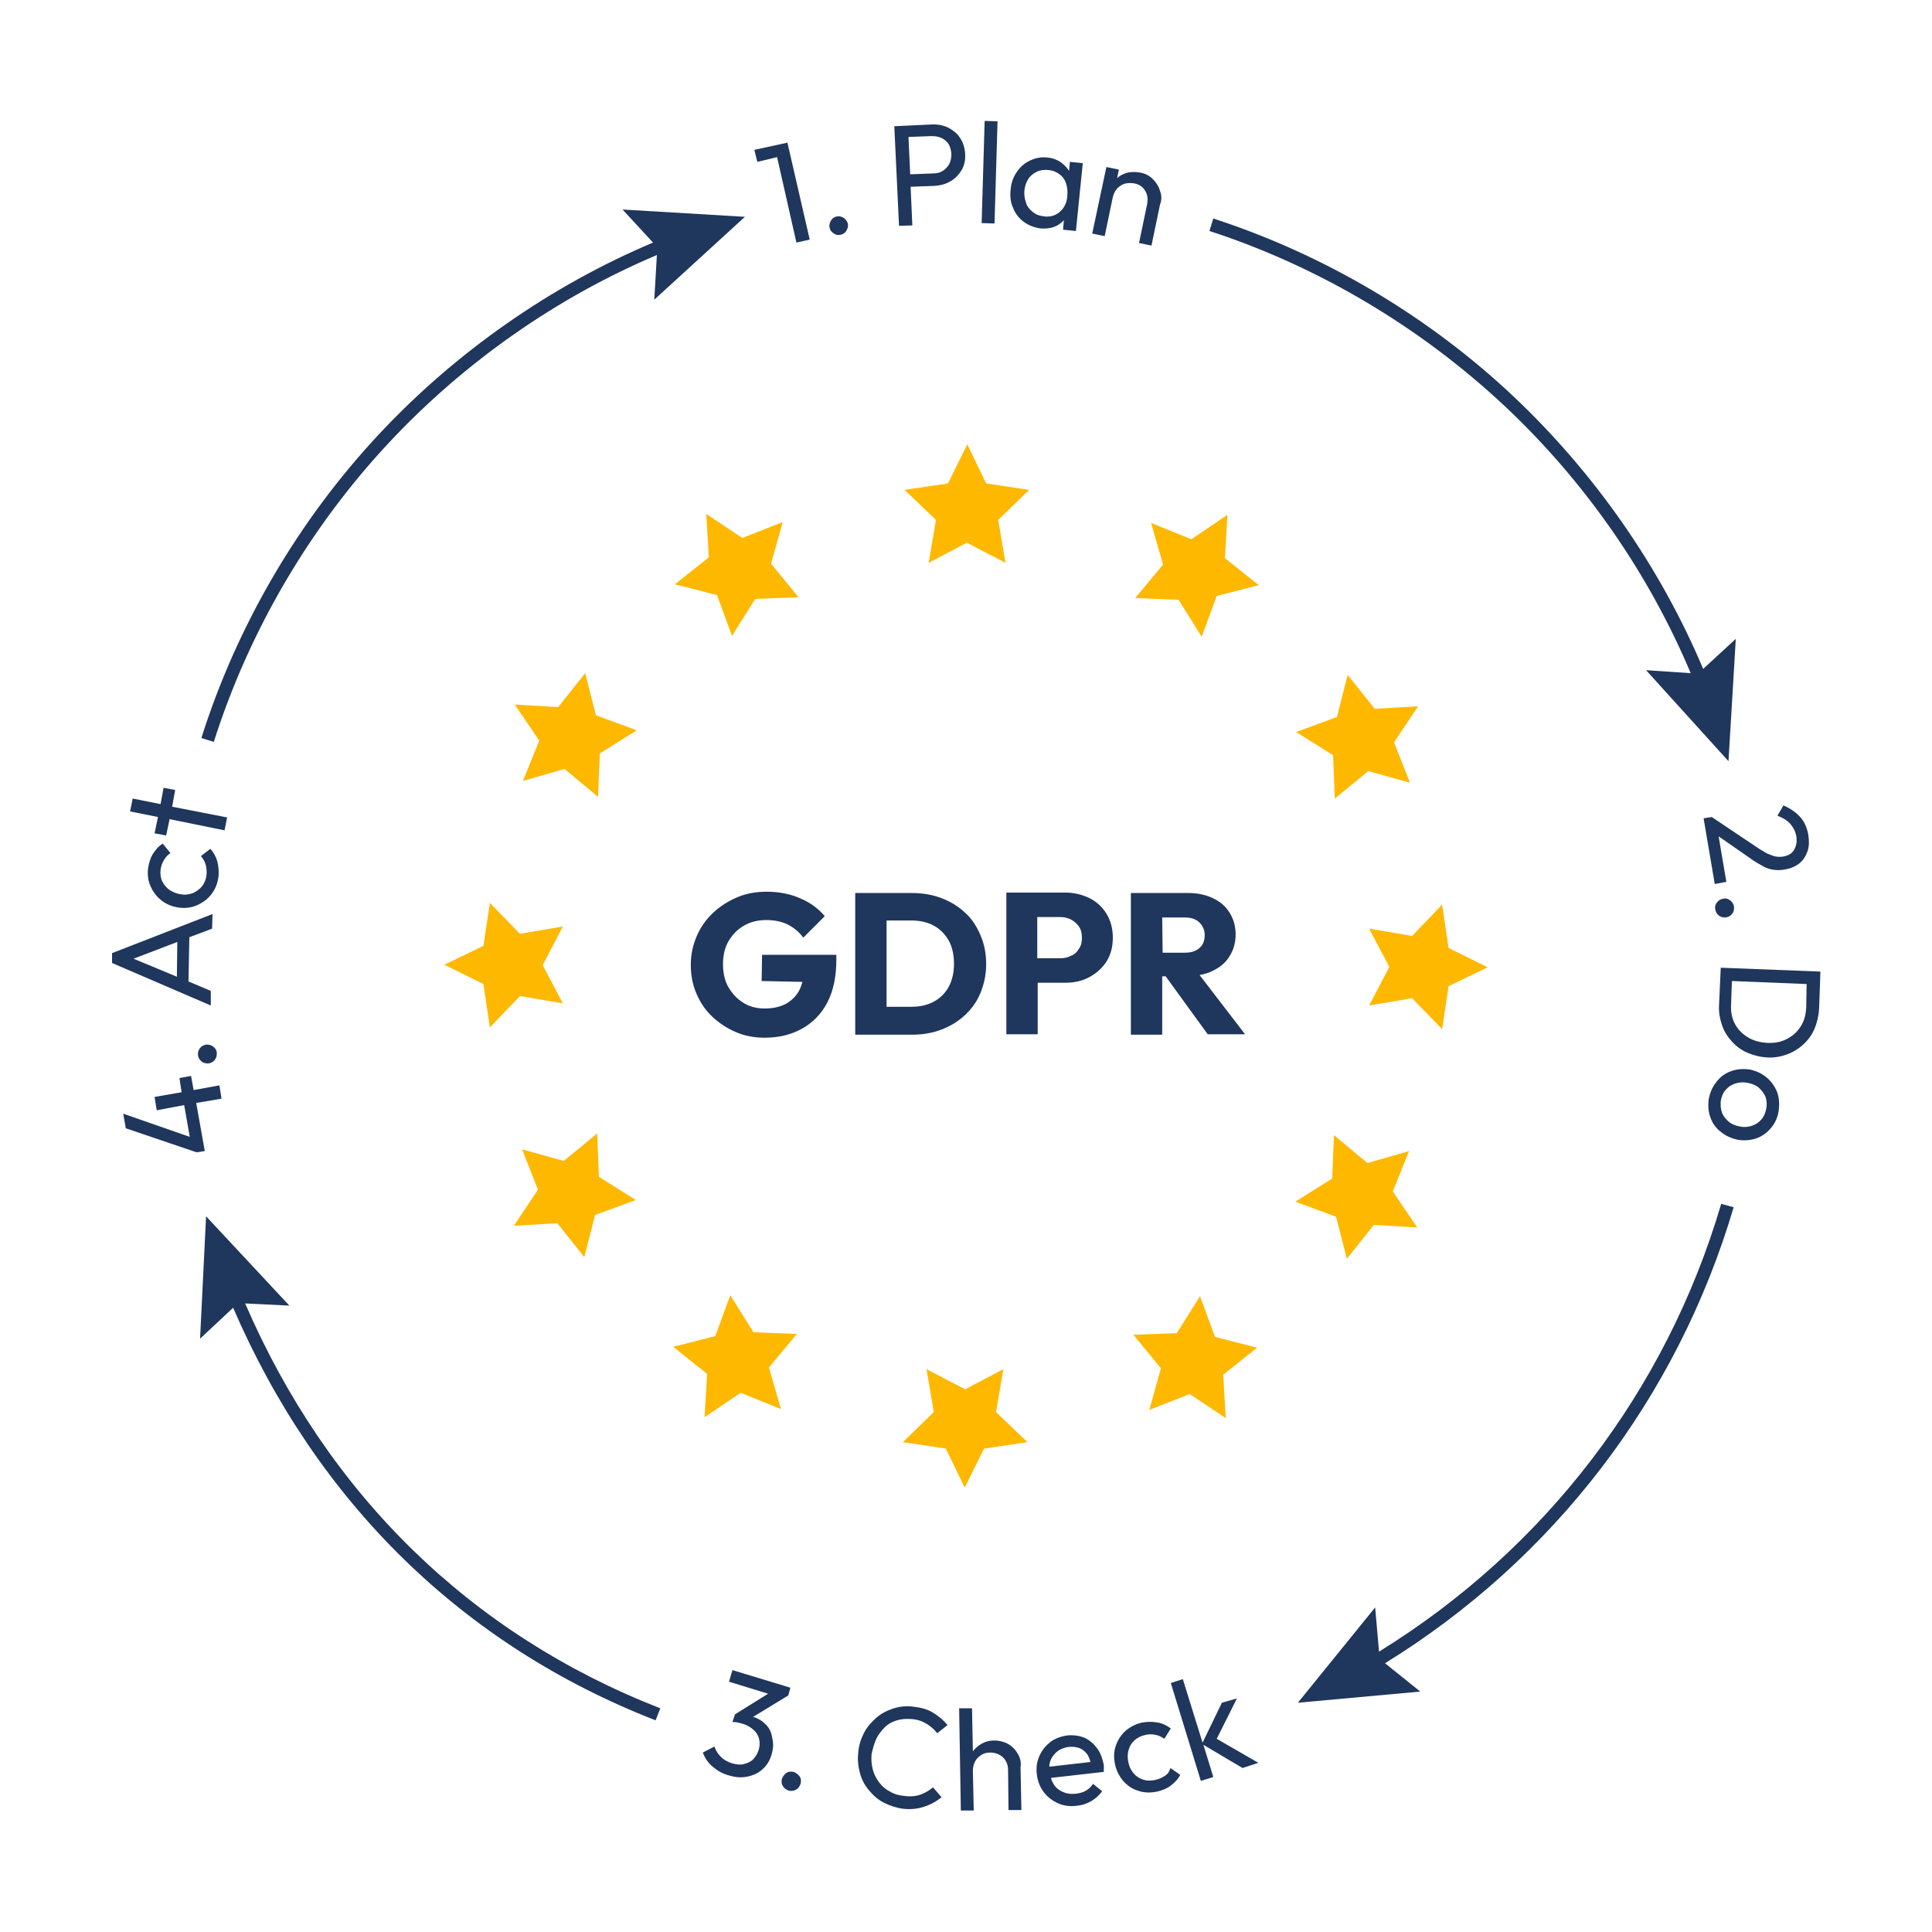 <?xml version="1.0" encoding="UTF-8"?>
<svg xmlns="http://www.w3.org/2000/svg" xmlns:xlink="http://www.w3.org/1999/xlink" version="1.1" id="Ebene_1" x="0px" y="0px" width="450px" height="450px" viewBox="0 0 450 450" style="enable-background:new 0 0 450 450;" xml:space="preserve">
<style type="text/css">
	.st0{fill:#1F365D;}
	.st1{fill:#FFB800;}
	.st2{display:none;fill:none;stroke:#1F365D;stroke-width:3;stroke-miterlimit:10;}
</style>
<g id="Ebene_1_00000108993905972319391020000003705555255024758148_">
	<g>
		<g>
			<path class="st0" d="M177.4,228.5l9.5,0.2c-0.2,0.7-0.4,1.3-0.7,1.9c-0.7,1.4-1.8,2.4-3.1,3.2c-1.4,0.7-3,1.1-4.9,1.1     s-3.6-0.4-5-1.3c-1.5-0.9-2.6-2.1-3.5-3.6s-1.3-3.4-1.3-5.4s0.4-3.9,1.3-5.4c0.9-1.5,2-2.7,3.6-3.6c1.5-0.9,3.3-1.3,5.2-1.3     c1.8,0,3.4,0.3,4.9,1c1.4,0.7,2.7,1.7,3.7,3.1l5-5c-1.5-1.8-3.4-3.2-5.8-4.2c-2.3-1-4.9-1.5-7.7-1.5c-2.5,0-4.8,0.4-6.9,1.3     c-2.1,0.9-4,2.1-5.6,3.6s-2.9,3.3-3.8,5.4c-0.9,2.1-1.4,4.3-1.4,6.7s0.4,4.6,1.3,6.7s2.1,3.9,3.7,5.4c1.6,1.5,3.4,2.7,5.5,3.6     c2.1,0.9,4.3,1.3,6.7,1.3c3.3,0,6.2-0.7,8.7-2.1c2.5-1.4,4.5-3.4,5.9-6.1c1.4-2.7,2.1-6,2.1-10v-1.1h-17.3L177.4,228.5     L177.4,228.5z"></path>
			<path class="st0" d="M224.8,212.6c-1.6-1.5-3.4-2.6-5.5-3.4c-2.1-0.8-4.4-1.2-6.9-1.2h-5.9h-2.6h-4.7v33h4.9h2.4h6     c2.5,0,4.7-0.4,6.8-1.2s3.9-1.9,5.5-3.4s2.8-3.2,3.6-5.2s1.3-4.2,1.3-6.6c0-2.4-0.4-4.6-1.3-6.7S226.4,214,224.8,212.6z      M221,229.8c-0.8,1.5-2,2.7-3.5,3.5s-3.2,1.2-5.2,1.2h-5.8v-20.1h5.8c2,0,3.7,0.4,5.2,1.2s2.6,2,3.5,3.5c0.8,1.5,1.2,3.3,1.2,5.4     C222.2,226.5,221.8,228.3,221,229.8z"></path>
			<path class="st0" d="M253.8,209.2c-1.7-0.8-3.6-1.3-5.6-1.3h-6.4H240h-5.6v33h7.3v-12h6.4c2.1,0,4-0.4,5.6-1.3     c1.7-0.9,3-2.1,4-3.6c1-1.6,1.5-3.4,1.5-5.6c0-2.1-0.5-4-1.5-5.6C256.8,211.3,255.5,210.1,253.8,209.2z M251.3,221     c-0.4,0.7-1,1.3-1.8,1.6c-0.7,0.4-1.6,0.6-2.5,0.6h-5.4v-9.6h5.4c0.9,0,1.7,0.2,2.5,0.6c0.7,0.4,1.3,0.9,1.8,1.6s0.7,1.6,0.7,2.6     C252,219.5,251.8,220.3,251.3,221z"></path>
			<path class="st0" d="M281.3,240.9h8.7l-10.6-13.8c1.1-0.2,2.2-0.5,3.1-1c1.7-0.8,3-1.9,3.9-3.4c0.9-1.4,1.4-3.1,1.4-5.1     c0-1.9-0.5-3.6-1.4-5c-0.9-1.5-2.2-2.6-3.9-3.4s-3.6-1.2-5.7-1.2h-6.1H269h-5.6v33h7.3v-13.6h0.8L281.3,240.9z M270.7,213.7h5.3     c1.5,0,2.6,0.4,3.4,1.2s1.2,1.8,1.2,2.9c0,1.3-0.4,2.3-1.2,3c-0.8,0.7-1.9,1.1-3.4,1.1h-5.2L270.7,213.7L270.7,213.7z"></path>
		</g>
		<g>
			<g id="_x3C_Radiale_Wiederholung_x3E__00000180324737937369187650000015788193458376212660_">
				<polygon class="st1" points="164.1,330.1 164.7,320 156.8,313.7 166.6,311.2 170.1,301.7 175.5,310.3 185.6,310.7 179.1,318.5       181.9,328.2 172.5,324.4     "></polygon>
			</g>
			<g id="_x3C_Radiale_Wiederholung_x3E__00000156568282254972412830000014490927312579742359_">
				<polygon class="st1" points="224.7,346.5 220.3,337.4 210.3,335.9 217.5,328.9 215.8,318.9 224.8,323.6 233.7,318.9 232,328.9       239.3,335.9 229.2,337.4     "></polygon>
			</g>
			<g id="_x3C_Radiale_Wiederholung_x3E__00000126309928182466950980000017834991022219847337_">
				<polygon class="st1" points="285.5,330.3 277.1,324.7 267.7,328.4 270.4,318.7 264,310.9 274.1,310.5 279.5,301.9 283,311.4       292.8,313.9 284.9,320.2     "></polygon>
			</g>
			<g id="_x3C_Radiale_Wiederholung_x3E__00000044168587473133881510000015612301841770605213_">
				<polygon class="st1" points="330.1,285.9 320,285.3 313.7,293.2 311.2,283.4 301.7,279.9 310.3,274.5 310.7,264.4 318.5,270.9       328.2,268.1 324.4,277.5     "></polygon>
			</g>
			<g id="_x3C_Radiale_Wiederholung_x3E__00000062888544915089607490000005101320212987778729_">
				<polygon class="st1" points="346.5,225.3 337.4,229.7 335.9,239.7 328.9,232.5 318.9,234.2 323.6,225.2 318.9,216.3 328.9,218       335.9,210.7 337.4,220.8     "></polygon>
			</g>
			<g id="_x3C_Radiale_Wiederholung_x3E__00000071533897297715228360000004886656060764748448_">
				<polygon class="st1" points="330.3,164.5 324.7,172.9 328.4,182.3 318.7,179.6 310.9,186 310.5,175.9 301.9,170.5 311.4,167       313.9,157.2 320.2,165.1     "></polygon>
			</g>
			<g id="_x3C_Radiale_Wiederholung_x3E__00000153699846721587783910000000528977864241583794_">
				<polygon class="st1" points="285.9,119.9 285.3,130 293.2,136.3 283.4,138.8 279.9,148.3 274.5,139.7 264.4,139.3 270.9,131.5       268.1,121.8 277.5,125.6     "></polygon>
			</g>
			<g id="_x3C_Radiale_Wiederholung_x3E__00000026129761898275860720000004080268624464923314_">
				<polygon class="st1" points="225.3,103.5 229.7,112.6 239.7,114.1 232.5,121.1 234.2,131.1 225.2,126.4 216.3,131.1 218,121.1       210.7,114.1 220.8,112.6     "></polygon>
			</g>
			<g id="_x3C_Radiale_Wiederholung_x3E__00000164473782621122124120000010051724950080721559_">
				<polygon class="st1" points="164.5,119.7 172.9,125.3 182.3,121.6 179.6,131.3 186,139.1 175.9,139.5 170.5,148.1 167,138.6       157.2,136.1 165.1,129.8     "></polygon>
			</g>
			<g id="_x3C_Radiale_Wiederholung_x3E__00000049223762657603399690000008266983586620298400_">
				<polygon class="st1" points="119.9,164.1 130,164.7 136.3,156.8 138.8,166.6 148.3,170.1 139.7,175.5 139.3,185.6 131.5,179.1       121.8,181.9 125.6,172.5     "></polygon>
			</g>
			<g id="_x3C_Radiale_Wiederholung_x3E__00000029731058258700652750000012490558394515044256_">
				<polygon class="st1" points="103.5,224.7 112.6,220.3 114.1,210.3 121.1,217.5 131.1,215.8 126.4,224.8 131.1,233.7 121.1,232       114.1,239.3 112.6,229.2     "></polygon>
			</g>
			<g id="_x3C_Radiale_Wiederholung_x3E__00000177480745748215156280000018198211573819027630_">
				<polygon class="st1" points="119.7,285.5 125.3,277.1 121.6,267.7 131.3,270.4 139.1,264 139.5,274.1 148.1,279.5 138.6,283       136.1,292.8 129.8,284.9     "></polygon>
			</g>
		</g>
	</g>
	<circle id="backup" class="st2" cx="227" cy="-387.2" r="185"></circle>
	<g>
		<polygon class="st0" points="183.1,33.3 183.1,33.3 175.7,34.9 176.4,37.7 181,36.6 185.5,56.5 188.6,55.8 183.4,33.2   "></polygon>
		<path class="st0" d="M196.6,50.8c-0.5-0.3-1-0.5-1.6-0.4s-1.1,0.4-1.4,0.9c-0.3,0.5-0.5,1-0.4,1.6s0.4,1.1,0.9,1.4    c0.5,0.4,1,0.5,1.6,0.4s1.1-0.4,1.4-0.9c0.3-0.5,0.5-1,0.4-1.6C197.4,51.7,197.1,51.2,196.6,50.8z"></path>
		<path class="st0" d="M220.8,29.7c-1.1-0.5-2.4-0.8-3.9-0.7l-6.5,0.3l0,0l-2.1,0.1l1.1,23.2l3.1-0.1l-0.4-9l5.5-0.2    c1.4-0.1,2.7-0.4,3.8-1.1c1.1-0.6,1.9-1.5,2.6-2.6c0.6-1.1,0.9-2.3,0.8-3.8c-0.1-1.4-0.5-2.7-1.2-3.7    C222.9,31,221.9,30.3,220.8,29.7z M221.1,38.2c-0.4,0.7-0.9,1.2-1.5,1.6s-1.4,0.6-2.3,0.6l-5.3,0.2l-0.4-8.7l5.3-0.2    c0.9,0,1.6,0.1,2.3,0.4c0.7,0.3,1.3,0.8,1.7,1.4c0.4,0.6,0.6,1.4,0.7,2.3C221.6,36.8,221.4,37.6,221.1,38.2z"></path>
		
			<rect x="218.6" y="38.7" transform="matrix(2.956025e-02 -1 1 2.956025e-02 183.48 269.419)" class="st0" width="23.8" height="3"></rect>
		<path class="st0" d="M249,39.8c-0.5-0.8-1.1-1.4-1.9-2c-0.9-0.6-1.9-1-3.1-1.1c-1.5-0.2-2.8,0.1-4.1,0.7s-2.3,1.5-3.1,2.7    s-1.3,2.5-1.4,4.1c-0.2,1.6,0,3,0.6,4.3c0.5,1.3,1.4,2.4,2.5,3.2s2.4,1.3,3.8,1.5c1.2,0.1,2.3,0,3.3-0.4c0.9-0.3,1.6-0.9,2.2-1.5    l-0.2,2.2l3,0.3l1.6-15.8l-3-0.3L249,39.8z M246.9,49.3c-1,0.9-2.3,1.3-3.7,1.1c-1-0.1-1.9-0.4-2.6-1c-0.7-0.5-1.3-1.2-1.6-2.1    c-0.3-0.9-0.5-1.8-0.4-2.9c0.1-1,0.4-1.9,0.9-2.7s1.2-1.3,2-1.7s1.7-0.5,2.7-0.4s1.8,0.4,2.6,1c0.7,0.5,1.2,1.2,1.5,2.1    c0.3,0.9,0.4,1.8,0.3,2.9C248.5,47.2,247.9,48.4,246.9,49.3z"></path>
		<path class="st0" d="M270.2,44.5c-0.3-1.1-0.9-2-1.7-2.8c-0.8-0.8-1.8-1.3-2.9-1.5c-1.2-0.2-2.3-0.2-3.3,0.1    c-0.8,0.3-1.5,0.6-2.1,1.2l0.4-2l-2.9-0.6l-3.3,15.5l2.9,0.6l1.9-9.1c0.2-0.8,0.5-1.4,1-2c0.5-0.5,1.1-0.9,1.7-1.1    c0.7-0.2,1.4-0.2,2.2-0.1c1.2,0.2,2.1,0.8,2.6,1.7c0.6,0.9,0.7,2,0.5,3.1l-1.9,9.1l2.9,0.6l2-9.6    C270.6,46.6,270.6,45.5,270.2,44.5z"></path>
	</g>
	<g>
		<path class="st0" d="M402.1,205.4l-1.8-10.6l7.2,5c1.2,0.9,2.3,1.5,3.2,2c0.9,0.5,1.7,0.7,2.5,0.8s1.7,0.1,2.6-0.1    c1.3-0.2,2.4-0.7,3.3-1.4s1.5-1.7,1.9-2.8s0.4-2.4,0.2-3.8c-0.3-1.7-0.9-3.1-1.9-4.2c-1-1.1-2.3-2-3.9-2.7L414,190    c1.3,0.5,2.3,1.1,3,1.9c0.7,0.8,1.2,1.8,1.4,2.9c0.2,1.2,0,2.2-0.5,3.1c-0.5,0.9-1.4,1.4-2.5,1.6c-0.6,0.1-1.2,0.1-1.8,0    c-0.6-0.1-1.2-0.4-2-0.7c-0.7-0.4-1.6-0.9-2.6-1.6l-10.3-6.9l-1.9,0.3l2.6,15.3L402.1,205.4z"></path>
		<path class="st0" d="M401.5,209.3c-0.6,0.1-1.1,0.3-1.5,0.8c-0.4,0.4-0.6,1-0.5,1.6s0.3,1.1,0.8,1.5s1,0.5,1.6,0.5    c0.6-0.1,1.1-0.3,1.5-0.8c0.4-0.4,0.5-1,0.5-1.6c-0.1-0.6-0.3-1.1-0.8-1.5S402.1,209.2,401.5,209.3z"></path>
		<path class="st0" d="M424,226.3l-23.2-0.9l-0.1,2.1l0,0l-0.3,6.6c-0.1,1.7,0.2,3.2,0.7,4.7s1.3,2.7,2.3,3.8s2.2,2,3.6,2.6    s2.9,1,4.6,1.1s3.2-0.2,4.6-0.7s2.7-1.3,3.8-2.3c1.1-1,2-2.2,2.6-3.6c0.6-1.4,1-3,1.1-4.7l0.2-5.4l0,0L424,226.3z M420.7,234.7    c-0.1,1.7-0.5,3.2-1.3,4.4c-0.8,1.3-1.9,2.2-3.2,2.9c-1.3,0.7-2.9,1-4.6,0.9s-3.2-0.5-4.5-1.3s-2.3-1.8-3-3.1s-1-2.8-0.9-4.6    l0.2-5.4l17.4,0.7L420.7,234.7z"></path>
		<path class="st0" d="M411.4,250.9c-1.1-0.9-2.4-1.5-3.9-1.8c-1.5-0.2-3-0.1-4.3,0.4c-1.4,0.5-2.5,1.3-3.4,2.5    c-0.9,1.1-1.5,2.4-1.8,4c-0.2,1.5-0.1,3,0.4,4.3c0.5,1.4,1.3,2.5,2.5,3.4c1.1,0.9,2.5,1.5,4,1.8c1.5,0.2,2.9,0.1,4.3-0.4    s2.5-1.4,3.4-2.5s1.5-2.4,1.7-4c0.2-1.5,0.1-3-0.4-4.3C413.3,252.9,412.5,251.8,411.4,250.9z M411.4,258.2c-0.2,1-0.5,1.8-1.1,2.5    s-1.3,1.2-2.2,1.5s-1.8,0.4-2.8,0.2c-1-0.2-1.9-0.5-2.6-1.1s-1.3-1.3-1.6-2.1c-0.3-0.8-0.4-1.8-0.3-2.8c0.2-1,0.5-1.8,1.1-2.5    s1.3-1.2,2.2-1.5c0.9-0.3,1.8-0.4,2.9-0.2c1,0.2,1.9,0.5,2.6,1.1s1.2,1.3,1.6,2.1C411.5,256.3,411.6,257.2,411.4,258.2z"></path>
	</g>
	<g>
		<path class="st0" d="M178.4,401.7c-0.8-0.8-1.8-1.5-3-1.8l0,0l8.2-5l0.5-1.8l-13.5-4.1l-0.8,2.7l9.1,2.8l-7.7,4.8l-0.6,1.8    c0.4,0,0.8,0,1.2,0.1s0.8,0.2,1.2,0.3c1,0.3,1.8,0.8,2.5,1.4s1.1,1.3,1.3,2.1c0.2,0.8,0.2,1.7-0.1,2.6s-0.7,1.6-1.3,2.2    s-1.4,0.9-2.2,1.1s-1.7,0.1-2.7-0.2c-1-0.3-1.9-0.8-2.6-1.5c-0.7-0.7-1.2-1.5-1.5-2.4l-2.7,1.4c0.5,1.3,1.2,2.4,2.3,3.3    s2.2,1.6,3.7,2c1.6,0.5,3,0.6,4.4,0.3s2.5-0.8,3.5-1.7s1.7-2,2.1-3.4c0.4-1.3,0.5-2.6,0.2-3.7    C179.7,403.5,179.2,402.5,178.4,401.7z"></path>
		<path class="st0" d="M184.8,412.7c-0.6-0.1-1.2-0.1-1.7,0.3s-0.8,0.8-1,1.4c-0.1,0.6-0.1,1.1,0.3,1.7c0.3,0.5,0.8,0.8,1.4,1    c0.6,0.1,1.2,0,1.7-0.3s0.8-0.8,1-1.4c0.1-0.6,0.1-1.2-0.3-1.7C185.8,413.2,185.4,412.9,184.8,412.7z"></path>
		<path class="st0" d="M204.1,405c0.5-1,1.2-1.9,2-2.7s1.8-1.3,2.8-1.6s2.2-0.4,3.4-0.3c1.4,0.1,2.5,0.5,3.5,1.1s1.8,1.3,2.5,2.2    l2.4-1.9c-1-1.2-2.1-2.1-3.4-2.9c-1.3-0.8-2.9-1.2-4.7-1.4c-1.7-0.2-3.2,0-4.7,0.5s-2.8,1.2-3.9,2.2s-2.1,2.1-2.8,3.5    s-1.2,2.9-1.3,4.6c-0.2,1.6,0,3.2,0.4,4.7s1.1,2.8,2.1,4s2.1,2.2,3.5,2.9c1.4,0.7,2.9,1.2,4.5,1.4c1.8,0.2,3.4,0,4.9-0.5    s2.8-1.2,4-2.2l-2-2.3c-0.8,0.7-1.8,1.3-2.9,1.7c-1.1,0.4-2.4,0.5-3.8,0.3c-1.2-0.1-2.3-0.4-3.3-1c-1-0.5-1.8-1.2-2.5-2.1    s-1.2-1.9-1.5-3s-0.4-2.3-0.3-3.6C203.3,407.3,203.6,406.1,204.1,405z"></path>
		<path class="st0" d="M237,408.4c-0.5-0.9-1.3-1.7-2.2-2.2s-2-0.8-3.2-0.8s-2.3,0.3-3.2,0.9c-0.7,0.4-1.3,1-1.8,1.6l-0.2-10h-3    l0.4,23.8h3l-0.2-9.3c0-0.8,0.2-1.5,0.5-2.1s0.8-1.1,1.4-1.5s1.3-0.6,2.1-0.6c1.2,0,2.2,0.4,3,1.1c0.8,0.8,1.2,1.8,1.2,3l0.1,9.3    h3l-0.2-9.9C237.9,410.4,237.6,409.3,237,408.4z"></path>
		<path class="st0" d="M255.6,407.3c-0.8-1.1-1.7-1.9-2.9-2.5c-1.2-0.5-2.5-0.7-4-0.6c-1.5,0.2-2.9,0.7-4,1.5    c-1.1,0.9-2,1.9-2.6,3.3c-0.6,1.3-0.8,2.8-0.6,4.3c0.2,1.6,0.7,2.9,1.6,4.1c0.9,1.2,2,2,3.3,2.6s2.8,0.8,4.4,0.6    c1.2-0.1,2.4-0.5,3.4-1.1s1.9-1.4,2.5-2.3l-2.1-1.7c-0.5,0.7-1,1.2-1.7,1.6s-1.5,0.6-2.4,0.7c-1.1,0.1-2,0-2.9-0.4    s-1.6-0.9-2.1-1.7c-0.3-0.5-0.6-1-0.7-1.6l12.3-1.4c0-0.3,0-0.6,0-0.9s0-0.5,0-0.7C256.8,409.7,256.4,408.4,255.6,407.3z     M244.7,410c0.3-0.8,0.9-1.5,1.6-2.1c0.7-0.5,1.6-0.9,2.6-1s1.8,0,2.6,0.3c0.7,0.3,1.3,0.8,1.8,1.5c0.3,0.5,0.5,1,0.7,1.7    l-9.6,1.1C244.4,411.1,244.5,410.5,244.7,410z"></path>
		<path class="st0" d="M271.2,413.7c-0.6,0.4-1.3,0.7-2.2,0.9c-1,0.2-1.9,0.2-2.8-0.1c-0.9-0.3-1.6-0.8-2.2-1.5s-1-1.6-1.2-2.6    s-0.2-2,0.1-2.9s0.7-1.6,1.4-2.2c0.7-0.6,1.5-1,2.5-1.2c0.8-0.2,1.6-0.2,2.4,0c0.7,0.1,1.4,0.5,2,0.9l1.5-2.4    c-0.9-0.7-1.9-1.2-3.1-1.4c-1.1-0.2-2.3-0.2-3.5,0c-1.5,0.3-2.8,1-3.9,1.9c-1.1,1-1.8,2.1-2.3,3.5s-0.5,2.8-0.2,4.3s1,2.8,1.9,3.9    c1,1.1,2.1,1.9,3.5,2.3c1.4,0.5,2.8,0.5,4.4,0.2c1.2-0.3,2.3-0.7,3.2-1.4c0.9-0.7,1.7-1.5,2.2-2.5l-2.3-1.6    C272.4,412.7,271.9,413.3,271.2,413.7z"></path>
		<polygon class="st0" points="293.1,410.6 283.4,405 288.1,395.6 284.6,396.6 280.1,405.9 275.5,391.1 272.7,392 279.7,414.8     282.6,413.9 280.3,406.4 289.4,411.8   "></polygon>
	</g>
	<g>
		<polygon class="st0" points="51.1,252.8 45.1,253.9 44.5,250.6 41.8,251.1 42.3,254.4 36,255.5 36.5,258.6 42.9,257.4 44.2,264.8     28.7,259.4 29.3,262.8 45.8,268.4 47.7,268.1 45.7,256.9 51.6,255.9   "></polygon>
		<path class="st0" d="M49.7,243.8c-0.5-0.4-1-0.5-1.6-0.5c-0.6,0.1-1.1,0.3-1.5,0.8s-0.5,1-0.5,1.6c0.1,0.6,0.3,1.1,0.8,1.5    s1,0.5,1.6,0.5c0.6-0.1,1.1-0.3,1.5-0.8s0.5-1,0.5-1.6S50.2,244.2,49.7,243.8z"></path>
		<path class="st0" d="M49.1,230.8l-5.2-2.2l0.2-10.3l5.3-2l0.1-3.4L26.1,222v2.3l23,9.9V230.8z M41.2,227.5l-10.1-4.2l10.2-3.9    L41.2,227.5z"></path>
		<path class="st0" d="M38.2,200.3c0.4-0.7,0.9-1.2,1.5-1.6l-1.8-2.2c-1,0.6-1.7,1.5-2.3,2.4c-0.6,1-0.9,2.1-1.1,3.3    c-0.2,1.5,0,3,0.6,4.3s1.4,2.4,2.6,3.3c1.2,0.9,2.5,1.4,4,1.6c1.5,0.2,3,0,4.3-0.6s2.4-1.4,3.3-2.6s1.4-2.5,1.6-4.1    c0.1-1.2,0-2.4-0.3-3.5s-0.9-2.1-1.6-2.9l-2.2,1.7c0.5,0.6,0.9,1.2,1.1,2s0.3,1.5,0.2,2.4c-0.1,1-0.5,1.9-1,2.6    c-0.6,0.7-1.3,1.2-2.1,1.6c-0.8,0.3-1.8,0.5-2.8,0.3c-1-0.1-1.9-0.5-2.7-1c-0.7-0.5-1.3-1.2-1.7-2s-0.5-1.7-0.4-2.7    C37.5,201.7,37.8,201,38.2,200.3z"></path>
		<polygon class="st0" points="40.1,187.9 40.8,184 38.1,183.5 37.4,187.3 30.9,186 30.3,189 36.8,190.3 36,194.1 38.7,194.6     39.5,190.8 52.3,193.4 52.9,190.4   "></polygon>
	</g>
	<path class="st0" d="M173.5,50.5L145,48.8l7.1,7.7C128.2,66.6,106.2,82,88.4,101c-18.9,20.2-33.2,44.7-41.5,70.9l2.9,0.9   c8.2-25.8,22.3-49.9,40.8-69.7c17.5-18.7,39-33.8,62.4-43.7l-0.6,10.4L173.5,50.5z"></path>
	<path class="st0" d="M57.1,303.6l10.3,0.5L48,283.3l-1.4,28.5l7.7-7.2c19.6,45.4,53.5,78.6,98.4,96.1l1.1-2.8   C109.7,380.7,76.4,348.2,57.1,303.6z"></path>
	<path class="st0" d="M403.8,281.2l-2.9-0.8c-12.8,43.5-41,80.4-79.7,104.3l-0.9-10.3l-18,22.2l28.5-2.6l-8.2-6.6   C362,363.1,390.7,325.5,403.8,281.2z"></path>
	<path class="st0" d="M396.7,155.8c-10-23.7-25.2-45.5-44-63.3c-19.9-18.8-44.2-33.2-70.1-41.6l-0.9,2.9   c25.5,8.3,49.3,22.5,68.9,40.9c18.5,17.4,33.4,38.8,43.2,62.1l-10.4-0.7l19.2,21.2l1.7-28.5L396.7,155.8z"></path>
</g>
<g id="Ebene_2_00000086669839242350111820000000544887211066880956_">
</g>
</svg>
